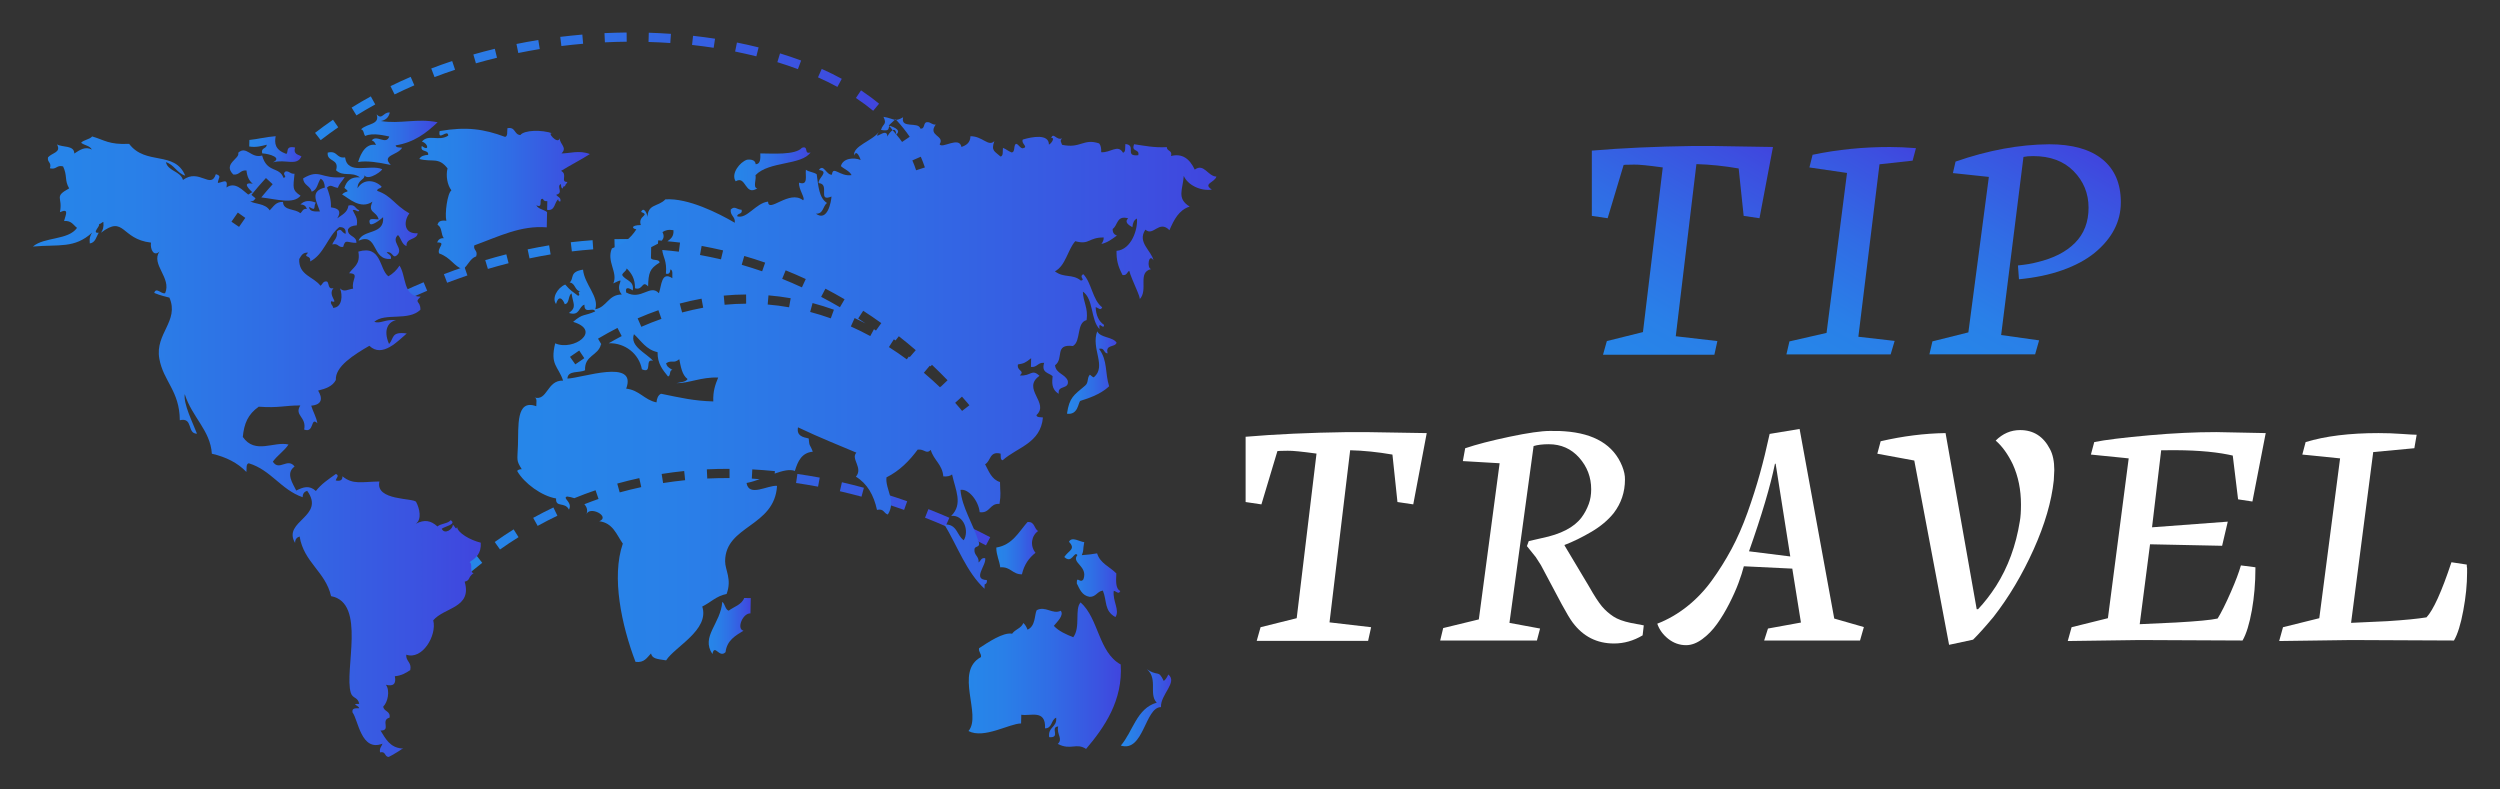 <?xml version="1.0" encoding="utf-8"?>
<!-- Generator: Adobe Illustrator 16.0.0, SVG Export Plug-In . SVG Version: 6.00 Build 0)  -->
<!DOCTYPE svg PUBLIC "-//W3C//DTD SVG 1.1//EN" "http://www.w3.org/Graphics/SVG/1.1/DTD/svg11.dtd">
<svg version="1.1" id="Calque_1" xmlns="http://www.w3.org/2000/svg" xmlns:xlink="http://www.w3.org/1999/xlink" x="0px" y="0px"
	 width="190px" height="60px" viewBox="0 0 190 60" enable-background="new 0 0 190 60" xml:space="preserve">
<rect x="0" y="0" width="190" height="60" fill="#333333" stroke="none"/>
<g>
	<g>
		<g>
			<g>
				<g>
					<path fill="#FFFFFF" d="M100.055,34.473c-1.096-0.151-1.826-0.225-2.189-0.216c-0.091,0-0.201,0.002-0.329,0.006
						c-0.125,0.005-0.225,0.007-0.297,0.007c-0.07,0-0.123,0.004-0.157,0.013l-1.215,4.05l-1.201-0.178v-4.961
						c2.234-0.191,4.816-0.312,7.743-0.354h1.403l4.618,0.076l-1.024,5.416l-1.201-0.178l-0.381-3.606
						c-1.13-0.195-2.201-0.305-3.213-0.329L101.043,47.3l3.162,0.368l-0.229,1.037h-8.465l0.292-1.037l2.746-0.685L100.055,34.473z"
						/>
					<path fill="#FFFFFF" d="M114.718,47.339l2.327,0.43l-0.239,0.91h-7.352l0.229-0.946l2.708-0.658l1.581-11.868l-2.795-0.164
						l0.177-0.976c0.843-0.286,1.964-0.577,3.364-0.873c1.408-0.297,2.434-0.442,3.073-0.442c0.676,0,1.047,0.009,1.115,0.026
						c2.268,0.16,3.728,1.041,4.377,2.645c0.152,0.379,0.224,0.721,0.215,1.023c0,0.954-0.287,1.805-0.86,2.555
						c-0.43,0.533-0.987,1.001-1.669,1.405c-0.734,0.432-1.424,0.768-2.063,1.011v0.039l1.859,3.112
						c0.396,0.702,0.721,1.201,0.973,1.506c0.255,0.303,0.55,0.563,0.887,0.784c0.312,0.203,0.746,0.363,1.304,0.481l0.998,0.189
						l-0.087,0.759c-0.692,0.413-1.417,0.618-2.176,0.618c-1.298,0-2.345-0.529-3.139-1.593c-0.201-0.269-0.479-0.733-0.835-1.392
						l-1.581-2.972c-0.05-0.086-0.107-0.173-0.172-0.268c-0.063-0.092-0.109-0.165-0.139-0.214
						c-0.028-0.051-0.052-0.089-0.069-0.112l-0.469-0.584l-0.214-0.266l0.139-0.38l0.987-0.227c1.45-0.296,2.459-0.817,3.023-1.567
						c0.228-0.304,0.413-0.65,0.556-1.039c0.119-0.33,0.179-0.695,0.179-1.102c0-0.918-0.304-1.719-0.911-2.405
						c-0.606-0.681-1.381-1.023-2.315-1.023c-0.464,0-0.848,0.047-1.15,0.139L114.718,47.339z"/>
					<path fill="#FFFFFF" d="M136.769,32.6l2.633,14.41l2.252,0.646l-0.292,1.023h-7.286l0.29-0.91l2.505-0.456l-0.657-4.098
						l-3.682-0.178c-0.094,0.372-0.231,0.8-0.411,1.284c-0.182,0.486-0.416,1.007-0.702,1.567c-0.287,0.563-0.595,1.073-0.925,1.533
						c-0.328,0.46-0.702,0.843-1.119,1.15s-0.826,0.462-1.234,0.462c-0.495,0-0.947-0.161-1.354-0.48
						c-0.404-0.321-0.683-0.706-0.834-1.153c0.801-0.31,1.555-0.746,2.258-1.302c0.704-0.557,1.331-1.213,1.878-1.967
						c0.549-0.755,1.049-1.553,1.501-2.393c0.45-0.838,0.856-1.766,1.22-2.781c0.364-1.018,0.676-1.997,0.937-2.936
						c0.262-0.94,0.511-1.956,0.746-3.043L136.769,32.6z M136.061,42.291l-1.113-7.049h-0.051c-0.346,1.697-1.004,3.914-1.972,6.657
						L136.061,42.291z"/>
					<path fill="#FFFFFF" d="M151.672,33.484c0.532-0.529,1.15-0.798,1.858-0.798c1.014,0,1.769,0.482,2.266,1.443
						c0.22,0.405,0.33,0.937,0.33,1.595c0,0.052-0.016,0.313-0.039,0.783c-0.169,1.603-0.68,3.354-1.531,5.25
						c-0.869,1.925-1.885,3.633-3.048,5.125c-0.643,0.769-1.16,1.346-1.556,1.733l-1.822,0.392l-2.645-14.006l-2.809-0.519
						l0.253-0.947c1.687-0.39,3.331-0.597,4.933-0.62l2.367,13.386h0.101c0.481-0.507,0.936-1.093,1.367-1.759
						c0.91-1.434,1.514-3.075,1.809-4.923c0.06-0.32,0.088-0.743,0.088-1.275c0-1.123-0.207-2.141-0.619-3.051
						C152.604,34.52,152.168,33.914,151.672,33.484z"/>
					<path fill="#FFFFFF" d="M170.434,48.679c-4.656-0.025-7.262-0.036-7.818-0.036l-5.467,0.075l0.292-1.05l2.76-0.685l1.58-12.146
						l-2.873-0.29l0.254-0.949c0.817-0.169,2.222-0.341,4.213-0.519c1.788-0.159,3.475-0.24,5.062-0.24l3.757,0.076l-1.011,5.2
						l-1.089-0.165l-0.405-3.327l-0.354-0.076c-1.224-0.244-2.78-0.354-4.669-0.329h-0.417l-0.695,5.857l5.756-0.43l-0.43,1.834
						l-5.478-0.113l-0.785,6.072l2.745-0.127c1.628-0.092,2.686-0.192,3.176-0.303c0.269-0.431,0.607-1.104,1.011-2.025
						c0.355-0.809,0.607-1.479,0.76-2.012l1.102,0.142v0.074c0,1.114-0.09,2.177-0.268,3.188
						C170.956,47.415,170.721,48.183,170.434,48.679z"/>
					<path fill="#FFFFFF" d="M186.502,48.679c-4.657-0.025-7.263-0.036-7.82-0.036l-5.465,0.075l0.291-1.05l2.758-0.685
						l1.581-12.146l-2.871-0.29l0.252-0.949c1.494-0.456,3.341-0.683,5.543-0.683c0.589,0,1.175,0.021,1.759,0.063
						c0.581,0.042,0.961,0.063,1.137,0.063l-0.176,1.024l-3.126,0.293l-1.683,12.979l2.746-0.127
						c1.324-0.083,2.318-0.182,2.986-0.291c0.521-0.556,1.154-1.954,1.896-4.188l1.165,0.177c0,0.127,0.008,0.219,0.024,0.278v0.329
						c0,0.895-0.096,1.86-0.291,2.896C187.016,47.452,186.778,48.206,186.502,48.679z"/>
				</g>
			</g>
			<g>
				<linearGradient id="SVGID_1_" gradientUnits="userSpaceOnUse" x1="121.325" y1="26.668" x2="131.391" y2="9.234">
					<stop  offset="0" style="stop-color:#2686E9"/>
					<stop  offset="0.221" style="stop-color:#2980E8"/>
					<stop  offset="0.529" style="stop-color:#306DE5"/>
					<stop  offset="0.886" style="stop-color:#3C50E0"/>
					<stop  offset="1" style="stop-color:#4045DE"/>
				</linearGradient>
				<path fill="url(#SVGID_1_)" d="M128.722,11.094c-2.927,0.042-5.508,0.16-7.743,0.353v4.96l1.202,0.178l1.215-4.048
					c0.034-0.01,0.088-0.015,0.158-0.015c0.071,0,0.172-0.001,0.298-0.005c0.127-0.005,0.236-0.007,0.33-0.007
					c0.362-0.008,1.09,0.063,2.188,0.216l-1.506,12.512l-2.743,0.683l-0.292,1.038h8.464l0.227-1.038l-3.162-0.366l1.569-13.082
					c1.011,0.025,2.082,0.136,3.212,0.33l0.38,3.604l1.202,0.178l1.025-5.414l-4.618-0.076H128.722z"/>
				<linearGradient id="SVGID_2_" gradientUnits="userSpaceOnUse" x1="136.199" y1="27.182" x2="145.447" y2="11.164">
					<stop  offset="0" style="stop-color:#2686E9"/>
					<stop  offset="0.221" style="stop-color:#2980E8"/>
					<stop  offset="0.529" style="stop-color:#306DE5"/>
					<stop  offset="0.886" style="stop-color:#3C50E0"/>
					<stop  offset="1" style="stop-color:#4045DE"/>
				</linearGradient>
				<path fill="url(#SVGID_2_)" d="M137.756,11.763l-0.241,0.963l2.859,0.417l-1.556,12.158l-2.821,0.645l-0.229,0.986h7.922
					l0.303-1.023l-2.758-0.316l1.606-13.107l2.518-0.277l0.252-0.95c-0.731-0.059-1.395-0.087-1.984-0.087
					C141.6,11.17,139.645,11.367,137.756,11.763z"/>
				<linearGradient id="SVGID_3_" gradientUnits="userSpaceOnUse" x1="147.424" y1="27.387" x2="157.156" y2="10.531">
					<stop  offset="0" style="stop-color:#2686E9"/>
					<stop  offset="0.221" style="stop-color:#2980E8"/>
					<stop  offset="0.529" style="stop-color:#306DE5"/>
					<stop  offset="0.886" style="stop-color:#3C50E0"/>
					<stop  offset="1" style="stop-color:#4045DE"/>
				</linearGradient>
				<path fill="url(#SVGID_3_)" d="M159.781,12.104c-0.937-0.759-2.286-1.139-4.05-1.139c-2.269,0.018-4.637,0.456-7.109,1.316
					l-0.202,0.873l2.733,0.291l-1.557,11.816l-2.733,0.683l-0.228,0.986h8.034l0.303-1.062l-2.885-0.406l1.696-13.535
					c0.202-0.043,0.447-0.064,0.733-0.064c1.309,0,2.336,0.385,3.087,1.152s1.127,1.69,1.127,2.77c0,1.089-0.341,1.979-1.025,2.67
					c-0.682,0.692-1.652,1.185-2.91,1.48c-0.37,0.101-0.847,0.181-1.43,0.239l0.076,1.051c1.24-0.118,2.344-0.351,3.313-0.696
					c0.971-0.346,1.786-0.784,2.442-1.315c1.325-1.097,1.987-2.373,1.987-3.834C161.186,13.956,160.716,12.865,159.781,12.104z"/>
			</g>
		</g>
	</g>
	<g>
		<g>
			<linearGradient id="SVGID_4_" gradientUnits="userSpaceOnUse" x1="18.941" y1="11.343" x2="22.909" y2="11.343">
				<stop  offset="0" style="stop-color:#2686E9"/>
				<stop  offset="0.221" style="stop-color:#2980E8"/>
				<stop  offset="0.529" style="stop-color:#306DE5"/>
				<stop  offset="0.886" style="stop-color:#3C50E0"/>
				<stop  offset="1" style="stop-color:#4045DE"/>
			</linearGradient>
			<path fill-rule="evenodd" clip-rule="evenodd" fill="url(#SVGID_4_)" d="M20.951,10.349c-0.094,0.536-0.065,1.03,0.801,1.347
				c0.206-0.088-0.11-0.646,0.675-0.485c-0.157,0.53,0.243,0.525,0.482,0.676c-0.35,0.777-1.2,0.18-2.168,0.451
				c0.728-0.344-0.237-0.646-0.815-0.683c-0.111-0.455,0.338-0.327,0.347-0.656c-0.401,0.093-0.763,0.223-1.331,0.135
				c0.004-0.163,0.007-0.329,0.011-0.496C19.615,10.57,20.155,10.415,20.951,10.349z"/>
			<linearGradient id="SVGID_5_" gradientUnits="userSpaceOnUse" x1="75.719" y1="41.66" x2="78.901" y2="41.66">
				<stop  offset="0" style="stop-color:#2686E9"/>
				<stop  offset="0.221" style="stop-color:#2980E8"/>
				<stop  offset="0.529" style="stop-color:#306DE5"/>
				<stop  offset="0.886" style="stop-color:#3C50E0"/>
				<stop  offset="1" style="stop-color:#4045DE"/>
			</linearGradient>
			<path fill-rule="evenodd" clip-rule="evenodd" fill="url(#SVGID_5_)" d="M78.088,39.677c0.569-0.061,0.486,0.506,0.813,0.68
				c-0.505,0.346-0.648,1.103-0.202,1.657c-0.499,0.384-0.865,0.906-1.032,1.635c-0.738,0.007-0.847-0.597-1.649-0.532
				c-0.063-0.537-0.299-0.904-0.299-1.504C76.937,41.416,77.415,40.445,78.088,39.677z"/>
			<linearGradient id="SVGID_6_" gradientUnits="userSpaceOnUse" x1="80.884" y1="43.942" x2="85.145" y2="43.942">
				<stop  offset="0" style="stop-color:#2686E9"/>
				<stop  offset="0.221" style="stop-color:#2980E8"/>
				<stop  offset="0.529" style="stop-color:#306DE5"/>
				<stop  offset="0.886" style="stop-color:#3C50E0"/>
				<stop  offset="1" style="stop-color:#4045DE"/>
			</linearGradient>
			<path fill-rule="evenodd" clip-rule="evenodd" fill="url(#SVGID_6_)" d="M81.884,42.186c-0.255-0.35-0.399,0.713-1,0.146
				c0.338-0.509,0.9-0.59,0.358-1.154c0.207-0.444,0.864,0.02,1.161,0.023c-0.124,0.64-0.014,0.592-0.188,0.992
				c0.729-0.068,0.547-0.039,1.165-0.139c0.225,0.761,0.972,1.02,1.462,1.526c-0.024,0.563-0.078,1.156,0.303,1.336
				c-0.129,0.293-0.303,0.017-0.5-0.012c-0.104,0.771,0.484,1.491,0.124,1.996c-0.868-0.49-0.623-1.208-0.952-2.017
				c-0.435,0.059-0.513,0.487-1.008,0.477c-0.575-0.097-0.752-0.577-0.973-1.018c-0.015-0.653,0.253,0.061,0.504-0.32
				C82.709,43.016,81.386,42.78,81.884,42.186z"/>
			<linearGradient id="SVGID_7_" gradientUnits="userSpaceOnUse" x1="73.606" y1="51.352" x2="85.189" y2="51.352">
				<stop  offset="0" style="stop-color:#2686E9"/>
				<stop  offset="0.221" style="stop-color:#2980E8"/>
				<stop  offset="0.529" style="stop-color:#306DE5"/>
				<stop  offset="0.886" style="stop-color:#3C50E0"/>
				<stop  offset="1" style="stop-color:#4045DE"/>
			</linearGradient>
			<path fill-rule="evenodd" clip-rule="evenodd" fill="url(#SVGID_7_)" d="M82.125,45.784c1.383,1.221,1.354,3.793,3.049,4.716
				c0.176,2.745-1.248,4.789-2.632,6.418c-0.758-0.494-1.153,0.133-2.15-0.38c0.418-0.396-0.107-0.723,0.029-1.328
				c-0.659,0.049,0.237,0.887-0.683,0.814c-0.111-0.795,0.607-0.723,0.532-1.481c-0.394,0.152-0.296,0.823-0.849,0.811
				c0.079-1.479-1.139-0.906-1.803-1.035c-0.006,0.221-0.011,0.44-0.016,0.663c-0.887,0.005-2.821,1.197-3.997,0.577
				c1.039-1.218-1.102-4.52,0.952-5.624c0.029-0.299-0.192-0.355-0.15-0.668c0.669-0.44,1.845-1.239,2.516-1.106
				c0.222-0.335,0.697-0.405,0.849-0.813c0.151,0.127,0.244,0.309,0.321,0.507c0.622-0.273,0.523-1.148,0.695-1.479
				c0.663-0.359,1.215,0.349,1.827,0.04c0.273,0.339-0.276,0.844-0.524,1.15c0.374,0.4,0.917,0.64,1.475,0.864
				C82.143,47.676,81.649,46.293,82.125,45.784z"/>
			<linearGradient id="SVGID_8_" gradientUnits="userSpaceOnUse" x1="53.86" y1="47.577" x2="57.059" y2="47.577">
				<stop  offset="0" style="stop-color:#2686E9"/>
				<stop  offset="0.221" style="stop-color:#2980E8"/>
				<stop  offset="0.529" style="stop-color:#306DE5"/>
				<stop  offset="0.886" style="stop-color:#3C50E0"/>
				<stop  offset="1" style="stop-color:#4045DE"/>
			</linearGradient>
			<path fill-rule="evenodd" clip-rule="evenodd" fill="url(#SVGID_8_)" d="M56.561,45.447c0.166,0.002,0.333,0.006,0.498,0.008
				c-0.008,0.387-0.018,0.773-0.024,1.163c-0.593-0.03-1.081,1.195-0.528,1.314c-0.61,0.381-1.258,0.725-1.365,1.631
				c-0.484,0.494-0.828-0.677-0.999,0.144c-0.898-1.337,0.631-2.294,0.75-3.968c0.224,0.167,0.206,0.564,0.485,0.675
				C55.781,46.103,56.361,45.97,56.561,45.447z"/>
			<linearGradient id="SVGID_9_" gradientUnits="userSpaceOnUse" x1="27.217" y1="10.54" x2="33.261" y2="10.54">
				<stop  offset="0" style="stop-color:#2686E9"/>
				<stop  offset="0.221" style="stop-color:#2980E8"/>
				<stop  offset="0.529" style="stop-color:#306DE5"/>
				<stop  offset="0.886" style="stop-color:#3C50E0"/>
				<stop  offset="1" style="stop-color:#4045DE"/>
			</linearGradient>
			<path fill-rule="evenodd" clip-rule="evenodd" fill="url(#SVGID_9_)" d="M29.625,8.548c-0.08,0.368-0.306,0.586-0.678,0.65
				c1.445,0.246,2.753-0.229,4.313,0.094c-0.852,0.806-1.778,1.535-3.192,1.755c0.022,0.197,0.299,0.148,0.494,0.178
				c-0.32,0.587-1.615,0.545-0.86,1.31c-0.956-0.195-1.805-0.341-2.485-0.222c0.057-0.172,0.411-1.489,1.357-1.297
				c-0.071-0.15-0.139-0.3-0.324-0.34c0.365-0.489,1.094,0.387,1.335-0.302c-0.248-0.038-1.241-0.325-1.825-0.04
				c-0.141-0.138-0.089-0.458-0.321-0.505c0.469-0.471,1.451-0.331,1.187-1.138C29.046,9.149,29.131,8.501,29.625,8.548z"/>
			<linearGradient id="SVGID_10_" gradientUnits="userSpaceOnUse" x1="24.902" y1="15.625" x2="31.746" y2="15.625">
				<stop  offset="0" style="stop-color:#2686E9"/>
				<stop  offset="0.221" style="stop-color:#2980E8"/>
				<stop  offset="0.529" style="stop-color:#306DE5"/>
				<stop  offset="0.886" style="stop-color:#3C50E0"/>
				<stop  offset="1" style="stop-color:#4045DE"/>
			</linearGradient>
			<path fill-rule="evenodd" clip-rule="evenodd" fill="url(#SVGID_10_)" d="M27.693,13.322c0.069,0.342-0.507,0.308-0.521,0.983
				c0.442-0.731,1.303-0.649,1.83-0.126c-0.045,0.18-0.333,0.106-0.34,0.324c1.12,0.386,1.299,1.061,2.453,1.716
				c-0.443,0.56-0.465,1.583,0.63,1.509c-0.073,0.543-0.889,0.314-0.852,0.977c-0.364-0.138-0.403-0.59-0.646-0.844
				c-0.567,0.506,0.423,0.991-0.033,1.491c-0.399,0.4-0.303-0.252-0.826-0.184c0.104,0.172,0.378,0.18,0.321,0.507
				c-1.489,0.149-0.959-2.031-2.46-1.383c0.342-0.89,1.987-0.415,1.866-1.785c-0.205,0.194-0.911,0.728-1.007,0.475
				c-0.158-0.502,0.376-0.284,0.671-0.316c-0.188-0.652-0.866-0.475-0.47-1.341c-0.914,0.635-1.833-0.282-2.311-0.547
				c0.302-0.331,0.677-0.095,0.176-0.494c0.158-0.517,0.481-0.857,1.181-0.806c-0.667-0.475-1.257-0.012-1.815-0.537
				c0.275-0.91-0.723-0.609-0.634-1.342c0.762-0.187,0.641,0.468,1.32,0.361c0.187,1.379,1.888,0.504,2.803,0.891
				C29.195,12.869,28.008,13.802,27.693,13.322z"/>
			<linearGradient id="SVGID_11_" gradientUnits="userSpaceOnUse" x1="85.183" y1="53.721" x2="89.013" y2="53.721">
				<stop  offset="0" style="stop-color:#2686E9"/>
				<stop  offset="0.221" style="stop-color:#2980E8"/>
				<stop  offset="0.529" style="stop-color:#306DE5"/>
				<stop  offset="0.886" style="stop-color:#3C50E0"/>
				<stop  offset="1" style="stop-color:#4045DE"/>
			</linearGradient>
			<path fill-rule="evenodd" clip-rule="evenodd" fill="url(#SVGID_11_)" d="M88.446,51.753c0.158-0.117,0.258-0.297,0.343-0.492
				c0.742,0.581-0.608,1.529-0.553,2.479c-1.222,0-1.313,3.466-3.054,2.923c0.927-1.071,1.196-2.826,2.729-3.261
				c-0.669-0.695,0.218-1.974-0.937-2.679C88.059,51.548,87.981,50.791,88.446,51.753z"/>
			<linearGradient id="SVGID_12_" gradientUnits="userSpaceOnUse" x1="31.871" y1="15.094" x2="44.832" y2="15.094">
				<stop  offset="0" style="stop-color:#2686E9"/>
				<stop  offset="0.221" style="stop-color:#2980E8"/>
				<stop  offset="0.529" style="stop-color:#306DE5"/>
				<stop  offset="0.886" style="stop-color:#3C50E0"/>
				<stop  offset="1" style="stop-color:#4045DE"/>
			</linearGradient>
			<path fill-rule="evenodd" clip-rule="evenodd" fill="url(#SVGID_12_)" d="M42.623,13.983c-0.363,0.202,0.238,0.666-0.351,0.82
				c0.103,0.173,0.377,0.182,0.32,0.506c-0.142,0.028-0.154-0.067-0.162-0.168c-0.316,0.235-0.215,0.906-0.849,0.81
				c0.005-0.222,0.01-0.441,0.016-0.662c-0.194,0.021-0.294-0.045-0.329-0.173c-0.396-0.075,0.076,0.757-0.509,0.484
				c0.145,0.296,0.575,0.319,0.819,0.519c-0.009,0.386-0.018,0.773-0.025,1.16c-1.97-0.161-3.628,0.687-5.51,1.373
				c-0.078,0.397,0.295,0.367,0.147,0.833c-0.494,0.165-0.613,0.719-1.019,0.976c-0.686-0.223-0.876-0.868-1.799-1.203
				c-0.173-0.428,0.585-0.842-0.149-0.832c0.077-0.203,0.221-0.339,0.507-0.323c-0.225-0.271-0.121-0.857-0.477-1.007
				c0.046-0.291,0.294-0.369,0.671-0.316c-0.132-0.521,0.075-2.093,0.384-2.315c-0.31-0.392-0.436-1.116-0.295-1.667
				c-0.688-0.886-1.115-0.45-2.144-0.713c0.114-0.22,0.361-0.301,0.671-0.316c0.059-0.437-0.641-0.146-0.482-0.675
				c0.592,0.461,0.495-0.201,0.007-0.331c0.499-0.605,1.28,0.015,2.003-0.456c-0.04-0.554-0.797,0.482-0.657-0.345
				c2.042-0.354,3.373-0.155,4.973,0.441c0.226-0.046,0.146-0.413,0.18-0.659c0.636-0.122,0.499,0.496,0.984,0.52
				c0.275-0.372,1.606-0.434,2.495-0.11c-0.623-0.226,0.396,0.921,0.489,0.341c0.007,0.471,0.61,0.719,0.141,1.165
				c0.621,0.005,1.363-0.267,2.158,0.05c-0.706,0.451-1.474,0.836-2.188,1.278c0.531,0.259-0.088,0.857,0.48,0.84
				c-0.036,0.135-0.171,0.165-0.174,0.329c-0.14-0.031-0.157,0.061-0.169,0.163C42.62,14.311,42.657,14.113,42.623,13.983z"/>
			<linearGradient id="SVGID_13_" gradientUnits="userSpaceOnUse" x1="55.801" y1="12.83" x2="61.605" y2="12.83">
				<stop  offset="0" style="stop-color:#2686E9"/>
				<stop  offset="0.221" style="stop-color:#2980E8"/>
				<stop  offset="0.529" style="stop-color:#306DE5"/>
				<stop  offset="0.886" style="stop-color:#3C50E0"/>
				<stop  offset="1" style="stop-color:#4045DE"/>
			</linearGradient>
			<path fill-rule="evenodd" clip-rule="evenodd" fill="url(#SVGID_13_)" d="M60.947,11.233c0.544-0.194,0.117,0.541,0.658,0.347
				c-0.684,1-3.153,0.651-4.189,1.735c0.088,0.291-0.223,0.971,0.144,0.997c-0.963,0.632-0.845-1.014-1.649-0.533
				c-0.384-0.581,0.325-1.469,0.867-1.642c0.381-0.038,0.624,0.054,0.656,0.347c0.363-0.017,0.365-0.41,0.351-0.824
				C58.624,11.658,60.45,11.808,60.947,11.233z"/>
			<linearGradient id="SVGID_14_" gradientUnits="userSpaceOnUse" x1="81.091" y1="28.314" x2="84.863" y2="28.314">
				<stop  offset="0" style="stop-color:#2686E9"/>
				<stop  offset="0.221" style="stop-color:#2980E8"/>
				<stop  offset="0.529" style="stop-color:#306DE5"/>
				<stop  offset="0.886" style="stop-color:#3C50E0"/>
				<stop  offset="1" style="stop-color:#4045DE"/>
			</linearGradient>
			<path fill-rule="evenodd" clip-rule="evenodd" fill="url(#SVGID_14_)" d="M82.109,30.464c-0.176,0.122-0.158,1.099-1.019,0.976
				c0.183-1.247,0.515-1.401,1.376-2.13c0.289-0.242,0.122-0.532,0.351-0.821c0.037-0.049,0.247,0.244,0.328,0.174
				c0.971-0.843-0.247-2.175,0.243-3.482c0.259,0.511,1.168,0.399,1.475,0.862c-0.12,0.384-0.873,0.105-0.682,0.815
				c-0.33-0.009-0.201-0.458-0.657-0.347c0.672,0.881,0.448,1.852,0.77,2.842C83.62,30.015,82.519,30.331,82.109,30.464z"/>
			<linearGradient id="SVGID_15_" gradientUnits="userSpaceOnUse" x1="23.943" y1="6.56" x2="66.809" y2="6.56">
				<stop  offset="0" style="stop-color:#2686E9"/>
				<stop  offset="0.221" style="stop-color:#2980E8"/>
				<stop  offset="0.529" style="stop-color:#306DE5"/>
				<stop  offset="0.886" style="stop-color:#3C50E0"/>
				<stop  offset="1" style="stop-color:#4045DE"/>
			</linearGradient>
			<path fill="url(#SVGID_15_)" d="M24.371,10.649l-0.428-0.552c0.441-0.339,0.899-0.678,1.364-0.997l0.398,0.574
				C25.251,9.989,24.803,10.318,24.371,10.649z M27.089,8.771l-0.366-0.594c0.475-0.293,0.965-0.58,1.458-0.852l0.338,0.611
				C28.035,8.204,27.554,8.483,27.089,8.771z M66.362,8.42c-0.405-0.336-0.846-0.661-1.313-0.973l0.389-0.581
				c0.484,0.322,0.946,0.664,1.371,1.016L66.362,8.42z M29.988,7.176l-0.31-0.629c0.501-0.246,1.018-0.483,1.534-0.705l0.278,0.642
				C30.983,6.703,30.478,6.937,29.988,7.176z M63.644,6.604c-0.471-0.255-0.966-0.497-1.477-0.727l0.285-0.639
				c0.528,0.236,1.042,0.489,1.523,0.752L63.644,6.604z M33.024,5.859l-0.249-0.654c0.52-0.197,1.055-0.39,1.589-0.567l0.222,0.663
				C34.061,5.476,33.536,5.664,33.024,5.859z M60.642,5.254c-0.504-0.188-1.032-0.365-1.563-0.53l0.204-0.667
				c0.547,0.167,1.085,0.349,1.603,0.543L60.642,5.254z M36.169,4.813L35.976,4.14c0.536-0.153,1.085-0.299,1.63-0.432l0.166,0.68
				C37.234,4.519,36.695,4.662,36.169,4.813z M57.484,4.281c-0.526-0.13-1.068-0.253-1.615-0.364l0.139-0.684
				c0.556,0.111,1.11,0.235,1.646,0.369L57.484,4.281z M39.391,4.028l-0.139-0.686c0.547-0.111,1.104-0.212,1.659-0.302l0.111,0.688
				C40.479,3.819,39.929,3.917,39.391,4.028z M54.239,3.631C53.7,3.55,53.148,3.478,52.596,3.415l0.077-0.694
				c0.561,0.062,1.123,0.137,1.671,0.22L54.239,3.631z M42.666,3.498L42.58,2.802c0.554-0.066,1.119-0.126,1.678-0.174l0.059,0.697
				C43.767,3.372,43.212,3.429,42.666,3.498z M50.943,3.27c-0.546-0.038-1.103-0.066-1.656-0.081l0.021-0.702
				c0.563,0.019,1.128,0.046,1.683,0.085L50.943,3.27z M45.973,3.217l-0.033-0.7c0.559-0.024,1.127-0.04,1.684-0.047l0.006,0.699
				C47.08,3.176,46.522,3.19,45.973,3.217z"/>
			<g>
				<g>
					<linearGradient id="SVGID_16_" gradientUnits="userSpaceOnUse" x1="22.717" y1="26.635" x2="23.802" y2="26.635">
						<stop  offset="0" style="stop-color:#2686E9"/>
						<stop  offset="0.221" style="stop-color:#2980E8"/>
						<stop  offset="0.529" style="stop-color:#306DE5"/>
						<stop  offset="0.886" style="stop-color:#3C50E0"/>
						<stop  offset="1" style="stop-color:#4045DE"/>
					</linearGradient>
					<path fill="url(#SVGID_16_)" d="M23.101,27.156l-0.384-0.583c0.236-0.156,0.473-0.308,0.707-0.46l0.378,0.588
						C23.569,26.851,23.335,27.003,23.101,27.156z"/>
					
						<linearGradient id="SVGID_17_" gradientUnits="userSpaceOnUse" x1="50.767" y1="43.21" x2="58.273" y2="43.21" gradientTransform="matrix(0.007 1 -1 0.007 79.405 -32.838)">
						<stop  offset="0" style="stop-color:#2686E9"/>
						<stop  offset="0.221" style="stop-color:#2980E8"/>
						<stop  offset="0.529" style="stop-color:#306DE5"/>
						<stop  offset="0.886" style="stop-color:#3C50E0"/>
						<stop  offset="1" style="stop-color:#4045DE"/>
					</linearGradient>
					<path fill="url(#SVGID_17_)" d="M25.192,25.836l-0.363-0.6c0.474-0.286,0.953-0.568,1.43-0.84l0.345,0.607
						C26.136,25.272,25.66,25.551,25.192,25.836z M28.037,24.213l-0.329-0.615c0.489-0.263,0.984-0.521,1.473-0.762l0.312,0.626
						C29.01,23.702,28.521,23.954,28.037,24.213z M30.968,22.754l-0.29-0.634c0.502-0.23,1.013-0.456,1.518-0.668l0.271,0.646
						C31.969,22.306,31.466,22.528,30.968,22.754z M33.982,21.488l-0.246-0.651c0.518-0.198,1.044-0.389,1.561-0.563l0.225,0.661
						C35.013,21.108,34.495,21.294,33.982,21.488z M37.079,20.438l-0.2-0.668c0.533-0.159,1.072-0.309,1.601-0.442l0.173,0.677
						C38.133,20.138,37.603,20.283,37.079,20.438z M40.244,19.638L40.1,18.953c0.543-0.115,1.092-0.22,1.633-0.308l0.114,0.69
						C41.315,19.424,40.777,19.524,40.244,19.638z M43.461,19.106l-0.082-0.696c0.551-0.064,1.108-0.117,1.657-0.155l0.049,0.696
						C44.547,18.989,44.001,19.041,43.461,19.106z M48.342,18.879c-0.534-0.015-1.079-0.018-1.628-0.005l-0.016-0.698
						c0.56-0.014,1.116-0.012,1.664,0.004L48.342,18.879z"/>
				</g>
			</g>
			<g>
				<g>
					<linearGradient id="SVGID_18_" gradientUnits="userSpaceOnUse" x1="33.013" y1="45.035" x2="34.102" y2="45.035">
						<stop  offset="0" style="stop-color:#2686E9"/>
						<stop  offset="0.221" style="stop-color:#2980E8"/>
						<stop  offset="0.529" style="stop-color:#306DE5"/>
						<stop  offset="0.886" style="stop-color:#3C50E0"/>
						<stop  offset="1" style="stop-color:#4045DE"/>
					</linearGradient>
					<path fill="url(#SVGID_18_)" d="M33.511,45.579l-0.498-0.493c0.202-0.204,0.403-0.403,0.604-0.596l0.485,0.505
						C33.907,45.184,33.706,45.381,33.511,45.579z"/>
					<linearGradient id="SVGID_19_" gradientUnits="userSpaceOnUse" x1="34.888" y1="39.935" x2="75.257" y2="39.935">
						<stop  offset="0" style="stop-color:#2686E9"/>
						<stop  offset="0.221" style="stop-color:#2980E8"/>
						<stop  offset="0.529" style="stop-color:#306DE5"/>
						<stop  offset="0.886" style="stop-color:#3C50E0"/>
						<stop  offset="1" style="stop-color:#4045DE"/>
					</linearGradient>
					<path fill="url(#SVGID_19_)" d="M35.348,43.852l-0.46-0.525c0.435-0.382,0.88-0.753,1.327-1.104l0.434,0.551
						C36.212,43.116,35.773,43.479,35.348,43.852z M38.001,41.761l-0.403-0.57c0.473-0.335,0.956-0.656,1.438-0.959l0.373,0.593
						C38.935,41.119,38.463,41.433,38.001,41.761z M74.934,41.448c-0.488-0.256-1-0.511-1.518-0.757l0.3-0.631
						c0.524,0.248,1.046,0.51,1.541,0.769L74.934,41.448z M71.869,39.993c-0.514-0.226-1.043-0.443-1.566-0.648l0.255-0.651
						c0.531,0.208,1.067,0.429,1.593,0.656L71.869,39.993z M40.861,39.967l-0.339-0.611c0.506-0.278,1.022-0.543,1.537-0.789
						l0.303,0.628C41.858,39.437,41.354,39.697,40.861,39.967z M68.712,38.752c-0.532-0.186-1.073-0.367-1.609-0.534l0.209-0.665
						c0.543,0.17,1.093,0.35,1.633,0.543L68.712,38.752z M65.475,37.745c-0.546-0.147-1.099-0.286-1.644-0.412l0.156-0.682
						c0.554,0.128,1.115,0.27,1.67,0.419L65.475,37.745z M62.172,36.986c-0.557-0.104-1.118-0.198-1.67-0.277l0.1-0.69
						c0.563,0.081,1.133,0.175,1.698,0.279L62.172,36.986z"/>
				</g>
			</g>
			<linearGradient id="SVGID_20_" gradientUnits="userSpaceOnUse" x1="24.829" y1="25.116" x2="26.604" y2="25.116">
				<stop  offset="0" style="stop-color:#2686E9"/>
				<stop  offset="0.221" style="stop-color:#2980E8"/>
				<stop  offset="0.529" style="stop-color:#306DE5"/>
				<stop  offset="0.886" style="stop-color:#3C50E0"/>
				<stop  offset="1" style="stop-color:#4045DE"/>
			</linearGradient>
			<path fill="url(#SVGID_20_)" d="M25.192,25.836l-0.363-0.6c0.474-0.286,0.953-0.568,1.43-0.84l0.345,0.607
				C26.136,25.272,25.66,25.551,25.192,25.836z"/>
			<linearGradient id="SVGID_21_" gradientUnits="userSpaceOnUse" x1="27.708" y1="23.524" x2="29.492" y2="23.524">
				<stop  offset="0" style="stop-color:#2686E9"/>
				<stop  offset="0.221" style="stop-color:#2980E8"/>
				<stop  offset="0.529" style="stop-color:#306DE5"/>
				<stop  offset="0.886" style="stop-color:#3C50E0"/>
				<stop  offset="1" style="stop-color:#4045DE"/>
			</linearGradient>
			<path fill="url(#SVGID_21_)" d="M28.037,24.213l-0.329-0.615c0.489-0.263,0.984-0.521,1.473-0.762l0.312,0.626
				C29.01,23.702,28.521,23.954,28.037,24.213z"/>
			<linearGradient id="SVGID_22_" gradientUnits="userSpaceOnUse" x1="22.717" y1="26.635" x2="23.802" y2="26.635">
				<stop  offset="0" style="stop-color:#2686E9"/>
				<stop  offset="0.221" style="stop-color:#2980E8"/>
				<stop  offset="0.529" style="stop-color:#306DE5"/>
				<stop  offset="0.886" style="stop-color:#3C50E0"/>
				<stop  offset="1" style="stop-color:#4045DE"/>
			</linearGradient>
			<path fill="url(#SVGID_22_)" d="M23.101,27.156l-0.384-0.583c0.236-0.156,0.473-0.308,0.707-0.46l0.378,0.588
				C23.569,26.851,23.335,27.003,23.101,27.156z"/>
			<linearGradient id="SVGID_23_" gradientUnits="userSpaceOnUse" x1="2.5" y1="33.951" x2="36.544" y2="33.951">
				<stop  offset="0" style="stop-color:#2686E9"/>
				<stop  offset="0.221" style="stop-color:#2980E8"/>
				<stop  offset="0.529" style="stop-color:#306DE5"/>
				<stop  offset="0.886" style="stop-color:#3C50E0"/>
				<stop  offset="1" style="stop-color:#4045DE"/>
			</linearGradient>
			<path fill-rule="evenodd" clip-rule="evenodd" fill="url(#SVGID_23_)" d="M36.54,41.245c-0.813-0.198-1.768-0.751-1.801-1.199
				c-0.086,0.293-0.176-0.079-0.328-0.176c0.034,0.339-0.625,0.792-0.837,0.315c0.186-0.163,1.171-0.34,0.679-0.65
				c-0.228,0.273-0.742,0.244-1.007,0.475c-0.499-0.446-0.967-0.554-1.655-0.201c0.493-0.318,0.294-1.18,0.036-1.66
				c-0.175-0.319-3.135-0.074-2.789-1.556c-1.376,0.021-2.014,0.258-2.813-0.395c0.016,0.299-0.173,0.384-0.506,0.319
				c0.029-0.193,0.305-0.369,0.012-0.497c-0.548,0.389-1.113,0.761-1.523,1.295c-0.493-0.455-0.95-0.306-1.493-0.033
				c-0.251-0.526-0.835-1.31-0.126-1.828c-0.531-0.708-1.172,0.392-1.652-0.368c0.345-0.487,0.859-0.801,1.191-1.304
				c-1.119-0.262-2.534,0.78-3.475-0.575c0.097-1.007,0.381-1.715,1.213-2.299c1.513,0.115,2.005-0.103,3.158-0.093
				c-0.485,0.775,0.496,0.86,0.292,1.831c0.793,0.3,0.468-1.018,1.005-0.477c-0.089-0.509-0.332-0.87-0.468-1.338
				c0.856-0.079,0.867-0.578,0.523-1.15c0.576-0.132,1.097-0.323,1.348-0.8c-0.064-1.033,1.384-1.926,2.547-2.602
				c0.991,0.96,2.219-0.415,2.844-0.935c-1.202-0.16-0.949,0.345-1.347,0.802c-0.485-1.125-0.017-1.702,0.538-1.815
				c-0.836-0.089-1.184,0.299-1.663,0.129c0.813-0.719,2.589-0.028,3.508-0.918c0.018-0.716-0.519-0.495,0.021-0.995
				c-1.367,0.008-1.082-1.563-1.608-2.361C30.149,20.529,29.866,20.8,29.516,21c-0.711-0.548-0.494-2.399-2.283-1.878
				c0.186,0.985-0.39,1.179-0.7,1.644c0.835,0.024,0.152,0.492,0.306,1.17c-0.39,0.043-0.691,0.31-0.996-0.021
				c0.203,0.513,0.183,1.454-0.53,1.483c-0.004-0.214-0.208-0.234-0.155-0.504c0.696,0.209-0.309-0.444,0.188-0.992
				c-0.448,0.105-0.313-0.349-0.486-0.506c-0.324-0.059-0.334,0.216-0.506,0.32c-0.519-0.695-1.668-0.787-1.614-2.028
				c0.149-0.24,0.26-0.521,0.674-0.484c-0.439,0.428,0.266,0.138,0.152,0.668c1.062-0.533,1.327-1.896,2.216-2.609
				c0.362-0.021,0.525,0.148,0.486,0.51c-0.337-0.099-0.313-0.508-0.659-0.183c0.067,0.526-0.251,0.646-0.354,0.99
				c0.472-0.126,0.426,0.244,0.825,0.184c0.175-0.647,0.299-0.299,1.004-0.308c0.032-0.572-0.673-0.44-0.641-1.014
				c0.113-0.218,0.361-0.299,0.67-0.315c0.11-0.593-0.174-0.807-0.307-1.168c0.288-0.06,0.42,0.254,0.498,0.012
				c-0.314-0.08-0.29-0.482-0.821-0.352c-0.071,0.55-0.514,0.71-0.854,0.978c0.461-0.733-0.223-0.794-0.479-0.84
				c0.025-0.62-0.143-1.055-0.298-1.502c0.323-0.303,0.417-0.01,0.83,0.018c0.104-0.343,0.361-0.528,0.516-0.816
				c-1.874,0.193-1.833-0.681-3.156,0.096c0.012,0.53,0.545,0.561,0.642,1.01c0.435-0.113,0.449-0.661,0.685-0.982
				c0.222,0.114,0.303,0.361,0.319,0.672c-1.148,0.289-0.629,1.041-0.374,1.817c-0.411,0.015-0.806,0.015-0.823-0.349
				c0.58,0.357,0.305,0.011,0.507-0.32c-0.438-0.178-0.842-0.192-1.165,0.139c0.286-0.002,0.423,0.14,0.49,0.344
				c-0.325-0.057-0.335,0.216-0.505,0.321c-0.36-0.361-1.297-0.17-1.31-0.86c-0.562-0.021-0.729,0.371-1.011,0.642
				c-0.345-0.555-1.2-0.47-1.479-0.696c0.246,0.043,0.312-0.104,0.403-0.222l-0.315-0.26c0.354-0.435,0.726-0.866,1.105-1.28
				L20.724,14c-0.297,0.322-0.584,0.662-0.866,1.003c1.21,0.143,2.448,0.534,2.986-0.129c-0.662-0.434-0.558-0.622-0.461-1.67
				c-0.315,0.03-0.362-0.196-0.661-0.182c-0.373,0.23,0.2,0.41-0.177,0.494c-0.314-0.885-1.255-0.342-1.623-1.697
				c-0.841,0.255-1.193-0.797-1.821-0.205c0.176,0.432-1.201,0.829-0.369,1.652c0.485,0.053,0.519-0.365,1.002-0.311
				c0.039,0.452,0.197,0.787,0.477,1.008c-0.896-0.156-0.213,0.479-0.014,0.662c-0.167-0.004-0.202,0.131-0.336,0.161
				c-0.396-0.295-0.982-1.014-1.648-0.537c0.131-0.744-0.271-0.388-0.657-0.344c0.029-0.417,0.328-0.516-0.151-0.67
				c-0.376,1.197-1.261-0.472-2.5,0.442c-0.191-0.682-1.13-0.651-1.298-1.354c0.64,0.198,0.831,0.827,1.471,1.027
				c-0.805-1.928-3.001-0.747-4.265-2.418c-1.549,0.077-1.879-0.297-2.809-0.562c-0.202,0.241-0.632,0.246-0.841,0.48
				c0.243,0.199,0.673,0.221,0.817,0.516c-0.508-0.259-0.914,0.027-1.333,0.304c0-0.652-0.892-0.451-1.314-0.695
				c0.333,0.623-0.354,0.616-0.685,0.982c-0.077,0.397,0.294,0.367,0.146,0.833c0.506,0.13,0.496-0.275,1.001-0.143
				c0.343,0.734,0.095,1.06,0.461,1.669c-1.203,0.66-0.459,0.646-0.703,1.811c0.719-0.32,0.444,0.18,0.316,0.672
				c0.562-0.052,0.7,0.304,0.984,0.52c-0.661,0.948-2.495,0.676-3.353,1.419c1.986-0.176,3.154,0.171,4.507-1.063
				c-0.144,0.19-0.228,0.44-0.184,0.828c0.433-0.059,0.49-0.507,0.682-0.815c-0.584,0.059,0.156-0.517,0.015-0.664
				c0.166,0.004,0.201-0.131,0.336-0.159c0.044,0.386-0.04,0.638-0.184,0.825c1.816-1.383,1.495,0.486,3.801,0.749
				c-0.067,0.541,0.231,1.082,0.649,0.678c-0.679,0.967,0.938,2.003,0.428,3.166c-0.297,0.092-0.679-0.502-0.829-0.019
				c0.477,0.203,0.948,0.297,1.154,0.356c0.768,1.783-1.104,2.724-0.768,4.633c0.307,1.733,1.543,2.446,1.558,4.685
				c1.041-0.24,0.519,1.02,1.306,1.025c-0.333-0.874-1.038-2.251-0.93-3.01c0.541,1.742,1.947,2.752,2.06,4.53
				c1.096,0.25,1.976,0.708,2.625,1.385c0.033-0.247-0.046-0.612,0.181-0.66c1.712,0.528,2.435,2.004,4.095,2.581
				c-0.003-0.287,0.137-0.422,0.343-0.488c1.425,1.974-1.91,2.287-0.918,3.964c-0.003-0.286,0.137-0.423,0.344-0.492
				c0.317,1.97,1.964,2.671,2.39,4.535c2.694,0.499,0.981,5.634,1.498,7.342c0.141,0.464,0.528,0.293,0.645,0.844
				c-0.688,0.008-0.035,0.107-0.008,0.331c-0.26,0.012-0.575-0.036-0.504,0.321c0.434,0.559,0.646,3.009,2.272,2.375
				c-0.058,0.225-0.244,0.313-0.181,0.66c0.454-0.11,0.326,0.337,0.656,0.348c0.299-0.124,1.438-0.852,1.01-0.642
				c-0.933-0.081-1.247-0.757-1.63-1.364c0.843,0.009-0.033-0.791,0.686-0.981c0.09-0.52-0.437-0.448-0.479-0.842
				c0.341-0.317,0.533-1.206,0.203-1.657c0.568,0.144,0.796-0.073,0.678-0.648c0.496-0.046,0.848-0.245,1.173-0.472
				c0.123-0.604-0.345-0.646-0.306-1.167c1.217,0.432,2.347-1.465,2.051-2.612c0.844-0.993,2.973-0.937,2.389-2.937
				c0.439-0.093,0.225-0.325,0.679-0.649c-0.345-0.049-0.028-0.731-0.314-0.838C36.15,42.426,36.588,42.088,36.54,41.245z
				 M17.591,16.85c0.157-0.232,0.319-0.468,0.484-0.696l0.568,0.405c-0.161,0.225-0.32,0.454-0.474,0.683L17.591,16.85z"/>
			<g>
				<linearGradient id="SVGID_24_" gradientUnits="userSpaceOnUse" x1="39.31" y1="29.615" x2="92.449" y2="29.615">
					<stop  offset="0" style="stop-color:#2686E9"/>
					<stop  offset="0.221" style="stop-color:#2980E8"/>
					<stop  offset="0.529" style="stop-color:#306DE5"/>
					<stop  offset="0.886" style="stop-color:#3C50E0"/>
					<stop  offset="1" style="stop-color:#4045DE"/>
				</linearGradient>
				<path fill="url(#SVGID_24_)" d="M92.449,13.423c-0.666-0.032-0.947-1.044-1.648-0.533c-0.395-0.833-0.946-1.246-1.804-1.036
					c0.13-0.449-0.323-0.343-0.318-0.672c-0.961,0.055-1.698-0.106-2.485-0.22c-0.254,0.622,0.45,0.329,0.313,0.836
					c-1.088,0.113-0.095-0.764-0.978-0.851c-0.032,0.248,0.045,0.613-0.18,0.66c-0.387-0.678-0.956,0.022-1.659-0.038
					c0.017-0.287-0.028-0.515-0.152-0.668c-1.199-0.408-1.41,0.413-2.824,0.104c-0.061-0.237-0.193-0.283,0.01-0.496
					c-0.416,0.207-0.679-0.502-0.829-0.02c0.338-0.042-0.045,0.48-0.178,0.496c-0.003-0.829-1.269-0.595-1.983-0.379
					c-0.165,0.309,0.485,0.567-0.015,0.668c-0.236-0.048-0.274-0.28-0.49-0.345c-0.232,0.097-0.04,0.638-0.349,0.656
					c-0.242-0.092-0.412-0.255-0.655-0.346c-0.034,0.246,0.046,0.613-0.182,0.66c-0.429-0.397-0.747-0.419-0.472-1.173
					c-0.457,0.459-0.89-0.381-1.817-0.373c-0.012,0.496-0.315,0.69-0.683,0.815c-0.162-0.846-1.484,0.168-1.658-0.204
					c0.427-0.68-0.938-0.611-0.297-1.5c-0.315,0.029-0.362-0.195-0.66-0.18c-0.313,0.011-0.126,0.545-0.509,0.487
					c-0.149-0.563-1.525,0.05-1.31-0.86c-0.241,0.142-0.396,0.193-0.531,0.195c0.385,0.414,0.733,0.849,1.033,1.289l-0.58,0.394
					c-0.131-0.194-0.285-0.383-0.441-0.568c0.486-0.402-0.47-0.634-0.492-0.668c-0.014,0.009-0.021,0.024-0.03,0.034
					c0.092,0.102,0.161,0.208,0.248,0.311c0.132-0.07,0.247-0.023,0.266,0.312c-0.088-0.104-0.176-0.209-0.266-0.312
					c-0.171,0.09-0.366,0.37-0.401,0.483c-0.013-0.813-1.149,0.451-0.656-0.349c-0.456,0.659-2.003,1.071-1.867,1.785
					c0.178-0.507,0.445,0.194,0.493,0.344c-0.496-0.216-1.351-0.149-1.505,0.464c0.263,0.236,0.645,0.357,0.814,0.683
					c-0.887,0.141-1.421-0.764-1.493-0.034c-0.419,0.062-0.642-0.881-0.989-0.354c0.833,0.101-0.101,0.629-0.021,0.997
					c0.901,0.051-0.131,1.483,0.975,1.018c-0.02,0.359-0.289,1.964-1.19,1.302c0.578,0.04,0.533-0.571,0.846-0.812
					c-0.613-0.388-0.66-1.318-0.78-2.178c-0.215-0.172-0.608-0.175-0.822-0.348c-0.06,0.446,0.204,1.233-0.521,0.983
					c-0.055,0.498,0.523,1.219,0.303,1.336c-1.042-0.832-2.634,1.021-2.659,0.104c-0.933,0.107-1.617,1.366-2.35,1.112
					c0.021-0.262,0.429-0.12,0.344-0.49c-0.413-0.027-0.508-0.322-0.83-0.019c-0.054,0.485,0.364,0.52,0.309,1.004
					c-1.233-0.721-3.56-1.897-5.274-1.778c-0.566,0.597-1.393,0.307-1.359,1.465c0.048-0.286-0.291-0.99-0.486-0.509
					c0.729,0.271-0.278,0.27-0.022,0.996c-0.787,0.012-0.668,0.282-0.339,0.324c-0.428,0.685-1.054,1.161-1.86,1.452
					c-0.43,1.003,0.483,1.826,0.108,2.66c1.172-0.573-0.007,0.085,0.645,0.844c-1.035-0.006-1.133,0.969-2.017,1.118
					c0.314-0.949-0.825-1.884-0.929-3.008c-1.072,0.162-0.655,0.676-1.019,0.973c0.449,0.059,0.374,0.616,0.815,0.683
					c-0.313,0.034,0.088,0.274-0.174,0.329c-0.393-0.307-0.543-0.347-0.978-0.854c-0.636,0.282-1.017,1.052-0.697,1.479
					c0.177-0.65,0.483-0.477,0.664,0.016c0.383-0.055,0.236-0.662,0.517-0.819c0.102,0.782,0.422,1.027-0.198,1.487
					c0.841,0.259,0.72-0.488,1.176-0.634c-0.018,0.779,0.663,0.134,0.818,0.515c-0.872,0.39-0.905,0.126-1.678,0.793
					c2.22,0.675,0.024,2.243-1.363,1.632c-0.406,1.661,0.226,1.712,0.601,2.834c-1.235-0.053-1.184,1.589-2.188,1.279
					c0.246,0.038,0.144,0.405,0.151,0.668c-1.562-0.577-1.34,1.538-1.394,2.957c-0.047,1.231-0.134,1.136,0.291,1.833
					c-0.02-0.03-0.401,0.044-0.334,0.159c0.524,0.902,1.839,1.878,2.942,2.06c-0.05,0.727,0.67,0.222,0.978,0.851
					c0.304-0.579-0.539-0.867-0.144-1c0.194,0.023,0.378,0.07,0.55,0.128c0.532-0.216,1.074-0.421,1.614-0.604l0.227,0.662
					c-0.361,0.122-0.718,0.264-1.077,0.401c0.197,0.224,0.277,0.488,0.149,0.774c0.252-0.69,1.863,0.167,0.985,0.52
					c1.052,0.133,1.305,1.024,1.789,1.699c-0.877,2.529-0.098,6.201,0.964,8.988c0.678,0.087,0.873-0.331,1.177-0.638
					c0.101,0.392,0.416,0.416,1.15,0.524c0.657-1.039,3.317-2.309,2.746-4.092c0.631-0.304,1.072-0.805,1.85-0.954
					c0.421-1.139-0.117-1.8-0.113-2.494c0.022-2.741,3.757-2.578,3.947-5.724c-0.706-0.066-2.137,0.881-2.319-0.218
					c0.323-0.058,0.663-0.165,1.004-0.288c-0.201-0.014-0.404-0.034-0.603-0.045l0.037-0.7c0.565,0.032,1.146,0.075,1.719,0.133
					l-0.019,0.187c0.6-0.214,1.146-0.355,1.536-0.201c0.22-0.731,0.515-1.384,1.36-1.462c-0.213-0.596-0.263-0.336-0.31-1.006
					c-0.459-0.103-0.93-0.195-0.814-0.846c1.617,0.773,3.295,1.436,4.44,1.924c-0.455,0.462,0.538,1.169-0.039,1.825
					c0.863,0.528,1.362,1.405,1.603,2.527c0.533-0.132,0.51,0.27,0.825,0.349c0.658-1.037-0.212-1.938-0.104-2.824
					c0.992-0.494,1.734-1.247,2.371-2.107c0.523-0.068,0.642,0.378,0.996,0.022c0.213,0.771,0.884,1.104,0.952,2.013
					c0.29,0.021,0.517-0.024,0.667-0.149c0.245,1.156,0.855,2.248-0.07,3.152c0.969-0.108,1.388,1.157,0.956,1.848
					c-0.534-0.355-0.495-1.26-1.469-1.193c0.995,1.646,1.667,3.601,3.047,4.881c0.003-0.108,0.006-0.222,0.009-0.331
					c0.129-0.034,0.196-0.133,0.171-0.329c-1.138-0.049-0.028-1.116-0.126-1.663c-0.325-0.059-0.336,0.218-0.506,0.322
					c0.053-0.485-0.362-0.52-0.311-1.005c0.021-0.261,0.426-0.117,0.344-0.492c-0.448-1.462-1.297-2.674-1.407-4.015
					c0.585-0.121,1.374,0.811,1.458,1.693c0.804,0.107,0.75-0.69,1.508-0.63c0.125-0.811,0.047-0.781,0.037-1.661
					c-0.643-0.199-0.844-0.815-1.133-1.352c0.436-0.227,0.322-1.024,1.181-0.806c0.021,0.196-0.04,0.47,0.154,0.502
					c1.108-0.992,2.887-1.283,3.061-3.252c-0.193-0.032-0.471,0.017-0.493-0.18c1.021-0.93-1.158-2.002,0.232-2.984
					c-0.605-0.568-0.622,0.04-1.493-0.029c0.413-0.385-0.243-0.314-0.147-0.837c0.438-0.068,0.56-0.117,1.005-0.475
					c-0.005,0.221-0.011,0.442-0.015,0.666c0.485,0.053,0.519-0.365,1.004-0.313c-0.238,0.77,0.354,0.746,0.643,1.011
					c-0.037,0.42-0.121,1.005,0.468,1.341c-0.115-0.688,0.802-0.295,0.686-0.981c-0.188-0.526-0.903-0.543-0.97-1.185
					c0.704-0.513-0.087-1.638,1.359-1.464c0.634-0.359,0.248-1.779,1.04-1.97c0.133-0.94-0.267-1.368-0.283-2.165
					c0.822,0.568,0.584,2.148,1.265,2.85c-0.104-0.729,0.327,0.141,0.341-0.323c-0.399-0.269-0.608-0.721-0.636-1.342
					c0.196,0.027,0.37,0.303,0.497,0.01c-0.751-0.579-0.784-1.847-1.437-2.522c-0.374,0.231,0.199,0.411-0.178,0.494
					c-0.657-0.543-1.267-0.172-1.978-0.707c0.826-0.439,0.953-1.61,1.546-2.291c1.113,0.3,0.973-0.29,2.163-0.284
					c0.004,0.229-0.084,0.361-0.176,0.494c0.487-0.111,0.825-0.383,1.178-0.638c-0.208-0.072-0.335-0.222-0.321-0.506
					c0.401-0.261,0.288-1.059,1.179-0.804c-0.315,0.284,0.034,0.513,0.318,0.672c0.03-0.309,0.121-0.555,0.346-0.657
					c0.082,0.805-0.416,2.365-1.549,2.456c-0.014,0.691,0.104,1.164,0.456,1.837c0.326,0.056,0.336-0.216,0.508-0.321
					c0.202,0.734,0.936,2.109,0.781,2.176c0.704-0.715-0.189-2.055,0.882-2.306c-0.347-0.062-0.181-1.259,0.181-0.661
					c-0.144-0.732-1.267-1.381-0.614-2.336c0.606,0.545,1.033-0.772,1.826,0.041c0.341-0.779,0.706-1.528,1.536-1.795
					c-1.011-0.626-0.515-1.286-0.448-2.334c0.287,0.685,1.277,1.178,2.135,1.044C91.394,13.947,92.294,13.893,92.449,13.423z
					 M53.325,18.69c0.543,0.101,1.091,0.214,1.63,0.34l-0.161,0.68c-0.527-0.121-1.063-0.234-1.594-0.331L53.325,18.69z
					 M53.444,23.386c-0.531,0.099-1.071,0.22-1.604,0.361l-0.181-0.676c0.55-0.146,1.107-0.273,1.658-0.372L53.444,23.386z
					 M47.628,20.402c0.365,0.354,0.646,0.791,0.631,1.508c0.627,0.189,0.523-0.654,0.998-0.144c0.028-1.001,0.104-1.351,0.872-1.807
					c-0.02-0.307-0.56-0.115-0.657-0.346c0.007-0.276,0.013-0.554,0.018-0.829c0.164-0.089,0.351-0.172,0.515-0.266l0.02-0.255
					c0.09,0.007,0.18,0.02,0.27,0.028c0.146-0.163,0.202-0.365,0.053-0.652c0.196-0.135,0.45-0.21,0.833-0.147
					c0.043,0.485-0.209,0.663-0.456,0.845c0.319,0.029,0.64,0.058,0.958,0.099l-0.089,0.692c-0.418-0.054-0.843-0.092-1.264-0.131
					c0.051,0.55,0.372,0.809,0.279,1.802c0.282,0.069,0.317-0.121,0.34-0.324c0.224,0.058,0.128,0.419,0.15,0.669
					c-0.842-0.553-0.813,0.548-1.021,1.14c-0.674-0.728-1.332,0.577-2.49-0.056c-0.101-0.553,0.349-0.258,0.502-0.155
					c0.128-0.772-0.582-0.74-0.805-1.179C47.348,20.677,47.582,20.639,47.628,20.402z M50.271,24.233
					c-0.508,0.18-1.023,0.381-1.531,0.604l-0.279-0.642c0.523-0.227,1.055-0.437,1.578-0.62L50.271,24.233z M44.02,26.64
					l0.388,0.581c-0.226,0.151-0.456,0.311-0.685,0.471L43.32,27.12C43.553,26.956,43.788,26.795,44.02,26.64z M47.097,37.423
					l-0.187-0.671c0.551-0.154,1.115-0.293,1.678-0.416l0.147,0.685C48.188,37.139,47.636,37.275,47.097,37.423z M50.396,36.711
					l-0.11-0.69c0.565-0.09,1.141-0.165,1.713-0.223l0.071,0.697C51.509,36.553,50.946,36.625,50.396,36.711z M50.24,29.925
					c-0.226,0.105-0.317,0.35-0.347,0.656c-0.934-0.189-1.288-0.932-2.302-1.045c0.858-2.315-3.38-0.793-4.467-0.764
					c0.028-0.649,0.909-0.407,1.342-0.635c-0.062-1.142,1.01-1.095,1.207-1.967c0.01-0.002,0.02-0.002,0.029-0.004l-0.253-0.428
					c0.49-0.289,0.988-0.565,1.479-0.817l0.321,0.621c-0.327,0.168-0.658,0.359-0.986,0.545c1.242-0.043,2.302,0.804,2.522,1.979
					c0.845,0.373,0.168-0.842,0.845-0.645c-0.535-0.607-1.783-1.095-1.449-2.024c0.549,0.503,0.919,1.178,1.795,1.367
					c-0.016,0.882,0.398,1.354,0.791,1.843c0.238-0.028,0.067-0.491,0.341-0.488c-0.39-0.249-0.401-0.261-0.486-0.509
					c0.438-0.291,0.561,0.059,1.003-0.311c0.119,0.591,0.214,1.202,0.632,1.51c-0.148,0.241-0.54,0.226-0.838,0.313
					c0.901,0.017,1.9-0.482,3.164-0.428c-0.214,0.513-0.407,1.043-0.372,1.816C52.698,30.462,51.768,30.237,50.24,29.925z
					 M55.445,36.332h-0.101c-0.533,0-1.066,0.012-1.592,0.036l-0.032-0.698c0.532-0.026,1.081-0.038,1.624-0.038h0.101V36.332z
					 M55.069,23.161l-0.064-0.695c0.563-0.056,1.135-0.083,1.699-0.085l0.003,0.698C56.166,23.084,55.615,23.109,55.069,23.161z
					 M57.923,20.618c-0.511-0.175-1.034-0.341-1.553-0.493l0.195-0.671c0.529,0.153,1.064,0.324,1.587,0.506L57.923,20.618z
					 M59.97,23.355c-0.536-0.097-1.084-0.167-1.626-0.212l0.061-0.696c0.561,0.046,1.129,0.121,1.688,0.218L59.97,23.355z
					 M60.945,21.84c-0.494-0.229-0.997-0.447-1.498-0.648l0.263-0.647c0.51,0.205,1.024,0.428,1.529,0.661L60.945,21.84z
					 M63.141,24.195c-0.518-0.186-1.047-0.348-1.568-0.487l0.183-0.676c0.541,0.144,1.086,0.314,1.621,0.505L63.141,24.195z
					 M63.835,23.349c-0.469-0.273-0.948-0.538-1.428-0.789l0.325-0.621c0.488,0.256,0.979,0.527,1.456,0.806L63.835,23.349z
					 M66.574,25.123c-0.05-0.034-0.103-0.068-0.152-0.104l-0.281,0.522c-0.488-0.262-0.981-0.51-1.477-0.73l0.287-0.638
					c0.278,0.125,0.554,0.272,0.831,0.409c-0.188-0.123-0.37-0.256-0.558-0.378l0.38-0.586c0.463,0.3,0.926,0.613,1.375,0.937
					L66.574,25.123z M69.14,27.14c-0.02-0.018-0.042-0.032-0.061-0.05l-0.162,0.221c-0.443-0.326-0.9-0.642-1.36-0.932l0.377-0.591
					c0.042,0.028,0.083,0.058,0.125,0.086l0.253-0.32c0.436,0.339,0.867,0.696,1.286,1.058L69.14,27.14z M69.625,12.941
					c-0.081-0.252-0.177-0.504-0.286-0.75l0.641-0.28c0.116,0.266,0.221,0.541,0.312,0.814L69.625,12.941z M71.509,29.382
					c-0.003-0.002-0.007-0.006-0.01-0.008l-0.058,0.06c-0.393-0.376-0.805-0.748-1.228-1.104l0.449-0.536
					c0.02,0.017,0.036,0.034,0.056,0.051l0.112-0.119c0.41,0.389,0.807,0.782,1.184,1.174L71.509,29.382z M73.118,31.231
					c-0.001-0.002-0.182-0.237-0.526-0.618l0.518-0.468c0.366,0.403,0.556,0.647,0.564,0.656L73.118,31.231z"/>
				<linearGradient id="SVGID_25_" gradientUnits="userSpaceOnUse" x1="39.364" y1="9.082" x2="92.403" y2="9.082">
					<stop  offset="0" style="stop-color:#2686E9"/>
					<stop  offset="0.221" style="stop-color:#2980E8"/>
					<stop  offset="0.529" style="stop-color:#306DE5"/>
					<stop  offset="0.886" style="stop-color:#3C50E0"/>
					<stop  offset="1" style="stop-color:#4045DE"/>
				</linearGradient>
				<path fill="url(#SVGID_25_)" d="M68.059,9.055l-0.051,0.048c0.032,0.004,0.066,0.008,0.099,0.006
					C68.09,9.091,68.076,9.072,68.059,9.055z"/>
				<linearGradient id="SVGID_26_" gradientUnits="userSpaceOnUse" x1="39.316" y1="9.395" x2="92.443" y2="9.395">
					<stop  offset="0" style="stop-color:#2686E9"/>
					<stop  offset="0.221" style="stop-color:#2980E8"/>
					<stop  offset="0.529" style="stop-color:#306DE5"/>
					<stop  offset="0.886" style="stop-color:#3C50E0"/>
					<stop  offset="1" style="stop-color:#4045DE"/>
				</linearGradient>
				<path fill="url(#SVGID_26_)" d="M68.008,9.103c-0.201-0.03-0.402-0.15-0.864-0.224c0.287,0.605-0.039,0.49-0.188,0.993
					c0.709,0.139,0.519-0.129,0.64-0.283c-0.017-0.019-0.029-0.04-0.048-0.058L68.008,9.103z"/>
			</g>
		</g>
	</g>
</g>
</svg>
